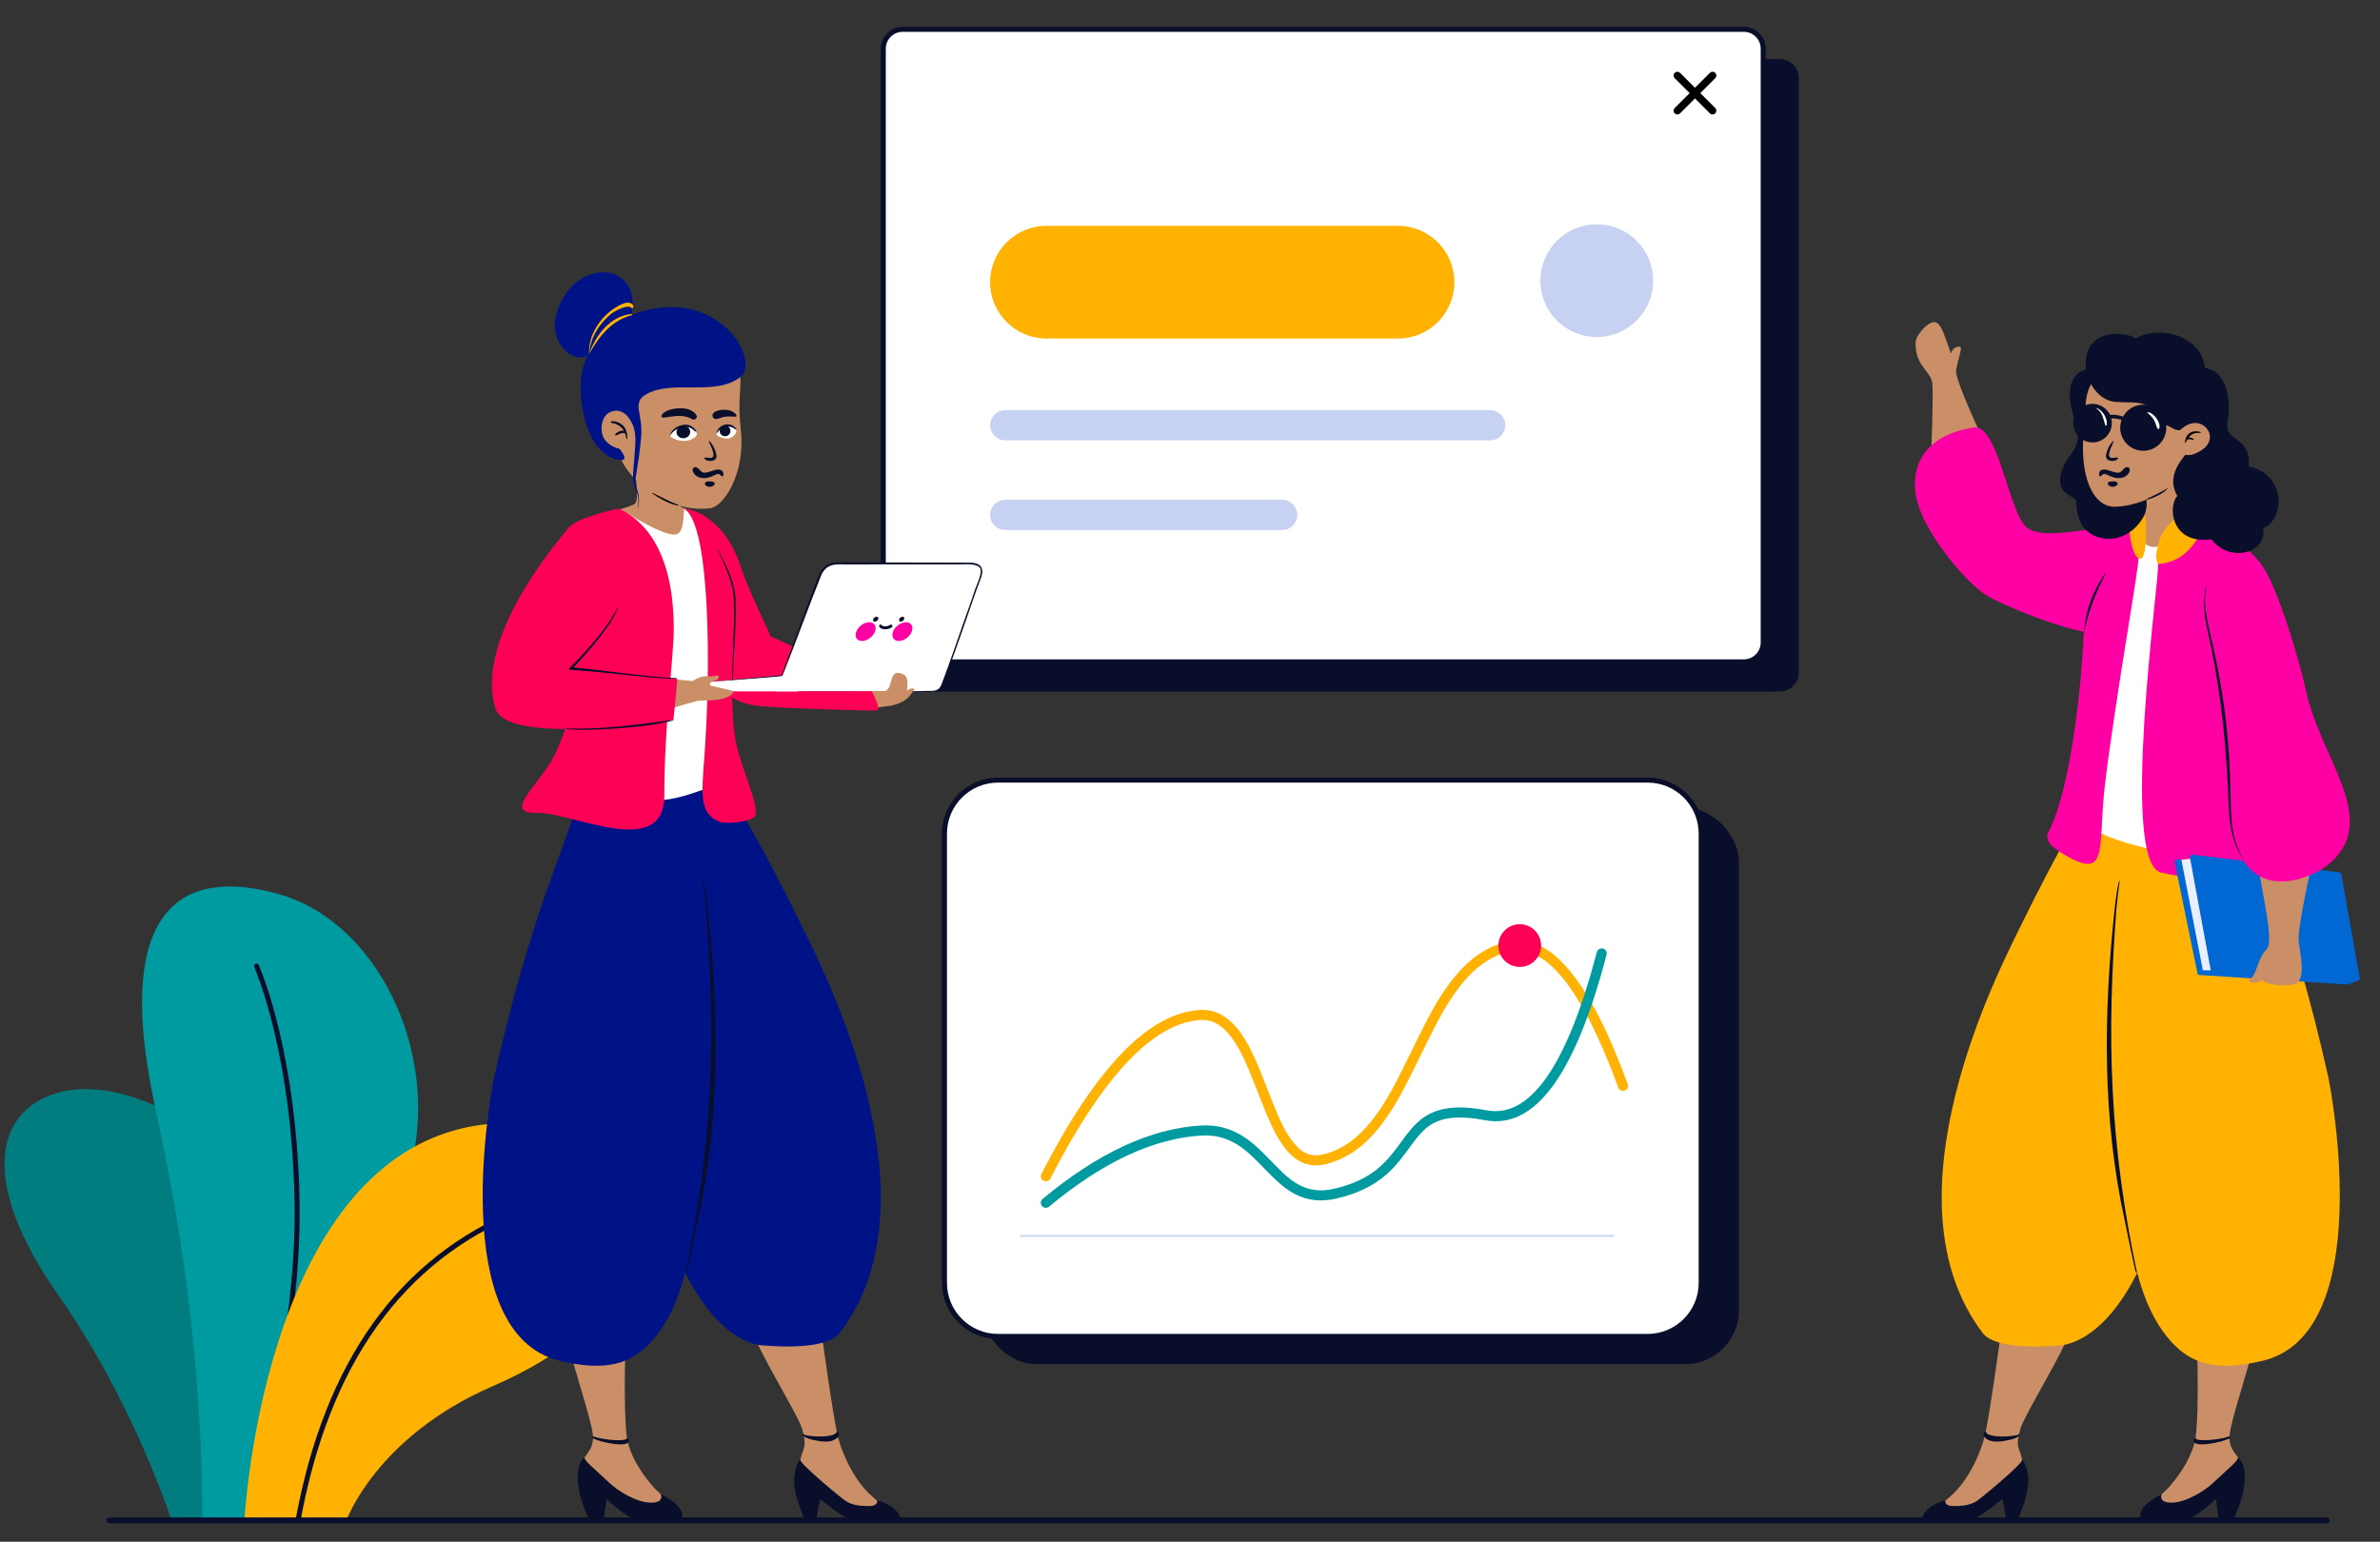 <svg viewBox="0 240 2840 1840" xmlns="http://www.w3.org/2000/svg" overflow="visible" xmlns:xlink="http://www.w3.org/1999/xlink" width="2840px" height="1840px"><rect x="0" y="240" width="2840" height="1840" fill="#333333" stroke="none"/><g id="Master/Scenes/Feedback Session" stroke="none" stroke-width="1" fill="none" fill-rule="evenodd"><g id="Background"><g id="Outdoor Plants" transform="translate(2, 1090) scale(1 1)"><g id="Outdoor Plants/Plant 1" stroke="none" stroke-width="1" fill="none" fill-rule="evenodd"><g id="Group-6" transform="translate(3, 208)"><path d="M199.883,757 C199.883,757 154.64,615.704 63.702,486.352 C-27.235,357 -13.97,268.907 63.702,246.215 C141.374,223.523 267.593,290.51 306.646,382.032 C331.899,441.211 374.804,628.372 268.961,757 C238.721,756.166 199.883,757 199.883,757 Z" id="Stroke-8" fill="#017C7F"/><path d="M180.801,266.46 C125.131,13.42 221.5,-21.299 328.621,9.34 C435.741,39.978 507.96,173.305 491.621,300.677 C466.682,495.085 320.448,757 320.448,757 L236.471,757 C236.471,598.667 217.914,435.153 180.801,266.46 Z" id="Stroke-10" fill="#009BA0"/><path d="M299.87,92.339 C301.326,91.683 303.03,92.284 303.76,93.682 L303.857,93.885 L304.316,94.94 L304.887,96.296 C305.11,96.831 305.346,97.407 305.595,98.024 L305.979,98.979 C307.659,103.187 309.527,108.199 311.538,114.005 C317.271,130.561 322.999,150.177 328.343,172.774 C340.981,226.214 349.497,287.717 351.998,356.892 C354.24,418.891 350.075,478.448 339.406,544.656 L339.022,547.024 C329.749,603.878 316.614,662.451 292.75,757.277 C292.346,758.883 290.716,759.858 289.109,759.454 C287.502,759.049 286.527,757.419 286.932,755.812 L289.047,747.389 C311.54,657.635 324.139,601.004 333.1,546.058 C343.992,479.275 348.255,419.432 346.002,357.108 C343.515,288.333 335.053,227.219 322.504,174.155 L321.811,171.25 C316.714,150.075 311.289,131.624 305.868,115.968 L305.248,114.189 C303.504,109.222 301.879,104.892 300.407,101.204 L299.855,99.835 C299.679,99.401 299.51,98.991 299.348,98.603 L298.8,97.3 L298.368,96.307 C297.687,94.797 298.359,93.02 299.87,92.339 Z" id="Path-6" fill="#090E2B" fill-rule="nonzero"/><path d="M589.576,282.556 C750.42,274.364 760.643,407.887 739.778,462.864 C715.163,527.726 641.308,570.96 582.304,596.643 C443.495,657.062 408.156,757 408.156,757 L286.621,757 C286.621,757 309.812,296.806 589.576,282.556 Z" id="Stroke-12" fill="#FFB201"/><path d="M613.534,384.772 C615.069,384.147 616.819,384.885 617.443,386.42 C618.068,387.955 617.33,389.705 615.795,390.329 C475.369,447.46 387.981,569.584 353.571,757.086 C353.272,758.716 351.709,759.794 350.079,759.495 C348.45,759.196 347.371,757.633 347.67,756.003 C382.427,566.606 471.067,442.733 613.534,384.772 Z" id="Path-3" fill="#090E2B" fill-rule="nonzero"/></g></g></g><path d="M2776.5,2051 C2778.433,2051 2780,2052.567 2780,2054.5 C2780,2056.369 2778.536,2057.895 2776.692,2057.995 L2776.5,2058 L130.5,2058 C128.567,2058 127,2056.433 127,2054.5 C127,2052.631 128.464,2051.105 130.308,2051.005 L130.5,2051 L2776.5,2051 Z" id="Path-4-Copy" fill="#090E2B" fill-rule="nonzero"/><g id="UI Elements" transform="translate(1050, 1114) scale(1 1)"><g id="UI Elements/Graph 1" stroke="none" stroke-width="1" fill="none" fill-rule="evenodd"><g id="Interfae-Box-2" transform="translate(74, 54)"><rect id="Rectangle-Copy-5" fill="#090E2B" x="48" y="36" width="903" height="664" rx="64"/><rect id="Rectangle-Copy" fill="#FFF" x="3" y="3" width="903" height="664" rx="64"/><path d="M842,0 L67,0 C29.997,0 0,29.997 0,67 L0,603 C0,640.003 29.997,670 67,670 L842,670 C879.003,670 909,640.003 909,603 L909,67 C909,29.997 879.003,0 842,0 Z M67,6 L842,6 C875.689,6 903,33.311 903,67 L903,603 C903,636.689 875.689,664 842,664 L67,664 C33.311,664 6,636.689 6,603 L6,67 C6,33.311 33.311,6 67,6 Z" id="Rectangle-Copy-2" fill="#090E2B" fill-rule="nonzero"/><path d="M673.652,196.062 C725.006,183.451 772.648,240.932 818.391,365.938 C819.53,369.05 817.931,372.496 814.819,373.635 C811.707,374.773 808.261,373.174 807.122,370.062 C763.365,250.486 719.224,197.227 676.514,207.716 C653.03,213.483 633.545,228.317 615.502,252.517 L614.257,254.2 C601.505,271.58 592.038,288.909 573.749,326.317 L567.518,339.08 C548.883,377.093 539.189,394.511 525.293,412.959 C505.415,439.348 483.31,455.718 456.236,461.729 C436.922,466.017 421.178,458.233 407.892,440.305 L407.49,439.759 C397.832,426.53 390.901,411.491 378.694,380.143 L374.912,370.412 C363.26,340.542 356.421,325.666 347.329,312.633 C335.853,296.183 323.48,288.463 308.326,289.379 C252.587,292.748 192.546,355.572 129.337,478.62 C127.823,481.568 124.206,482.73 121.258,481.216 C118.311,479.702 117.149,476.085 118.663,473.137 C183.658,346.612 246.26,281.109 307.602,277.401 C327.297,276.21 343.196,285.995 356.76,305.182 L357.171,305.767 C366.788,319.553 373.789,334.631 385.347,364.146 L390.577,377.584 C401.838,406.397 408.399,420.547 416.915,432.316 L417.182,432.683 C427.977,447.47 439.337,453.188 453.636,450.014 C477.606,444.692 497.417,430.021 515.708,405.739 L516.97,404.049 C529.761,386.786 539.265,369.501 557.378,332.501 L563.597,319.761 C582.203,281.753 591.841,264.271 605.446,245.93 L605.881,245.344 C625.46,219.085 647.152,202.57 673.652,196.062 Z" id="Path-9" fill="#FFB201" fill-rule="nonzero"/><path d="M781.46,208.363 C782.299,205.157 785.578,203.238 788.784,204.076 C791.989,204.915 793.908,208.194 793.07,211.399 C755.866,353.628 708.055,420.407 647.873,408.893 C621.818,403.908 603.611,404.83 590.083,410.799 C579.666,415.395 572.384,422.268 562.16,435.88 L560.978,437.467 L554.885,445.787 C552.262,449.356 550.157,452.139 548,454.857 C539.001,466.193 530.125,474.884 519.015,482.394 C505.577,491.476 489.492,498.228 469.679,502.626 C451.421,506.679 435.764,504.613 421.299,497.083 C410.531,491.477 401.982,484.235 388.563,470.523 L382.286,464.055 C368.762,450.11 360.925,443.125 351.082,437.229 C338.568,429.734 325.247,426.295 309.426,427.252 C252.304,430.705 191.765,458.91 127.837,512.097 C125.29,514.217 121.507,513.87 119.388,511.322 C117.268,508.775 117.615,504.992 120.163,502.873 C185.906,448.175 248.744,418.898 308.702,415.273 C326.993,414.168 342.704,418.223 357.248,426.934 L358.227,427.527 C368.435,433.781 376.591,441.017 389.642,454.406 L395.932,460.893 L397.091,462.081 C409.692,474.959 417.495,481.573 426.841,486.439 C438.803,492.666 451.578,494.353 467.078,490.911 C485.453,486.832 500.138,480.668 512.295,472.451 C522.284,465.701 530.309,457.842 538.601,447.396 L539.687,446.016 C541.139,444.155 542.625,442.188 544.339,439.87 L551.137,430.594 L551.571,430.007 C563.436,414.013 572.147,405.596 585.239,399.82 C601.277,392.744 621.873,391.701 650.127,397.107 C701.368,406.91 745.734,344.943 781.46,208.363 Z" id="Path-9-Copy" fill="#009BA0" fill-rule="nonzero"/><circle id="Oval" fill="#FF0057" cx="689.5" cy="200.5" r="25.5"/><rect id="Rectangle" fill="#C7D2F2" fill-rule="nonzero" x="93" y="546" width="709" height="2"/></g></g></g><g id="UI Elements" transform="translate(1050, 255) scale(1 1)"><g id="UI Elements/UI Card 1" stroke="none" stroke-width="1" fill="none" fill-rule="evenodd"><g id="userinterface" transform="translate(1, 17)"><path d="M1072.383,793.433 L68.61,793.433 C55.845,793.433 45.498,783.086 45.498,770.321 L45.498,61.616 C45.498,48.851 55.845,38.501 68.61,38.501 L1072.383,38.501 C1085.148,38.501 1095.495,48.851 1095.495,61.616 L1095.495,770.321 C1095.495,783.086 1085.148,793.433 1072.383,793.433 Z" id="Stroke-1-Copy" fill="#090E2B"/><path d="M1029.885,757.932 L26.112,757.932 C13.347,757.932 3,747.585 3,734.82 L3,26.115 C3,13.35 13.347,3 26.112,3 L1029.885,3 C1042.65,3 1052.997,13.35 1052.997,26.115 L1052.997,734.82 C1052.997,747.585 1042.65,757.932 1029.885,757.932 Z" id="Stroke-1" fill="#FFF"/><path d="M1029.885,4.54747351e-13 L26.112,4.54747351e-13 C11.691,4.54747351e-13 0,11.693 0,26.115 L0,734.82 C0,749.242 11.69,760.932 26.112,760.932 L1029.885,760.932 C1044.307,760.932 1055.997,749.242 1055.997,734.82 L1055.997,26.115 C1055.997,11.693 1044.306,4.54747351e-13 1029.885,4.54747351e-13 Z M26.112,6 L1029.885,6 C1040.992,6 1049.997,15.006 1049.997,26.115 L1049.997,734.82 C1049.997,745.928 1040.993,754.932 1029.885,754.932 L26.112,754.932 C15.004,754.932 6,745.928 6,734.82 L6,26.115 C6,15.006 15.005,6 26.112,6 Z" id="Stroke-1-Copy-2" fill="#090E2B" fill-rule="nonzero"/><path d="M617.176,372.063 L197.782,372.063 C160.621,372.063 130.498,341.94 130.498,304.779 C130.498,267.624 160.621,237.501 197.782,237.501 L617.176,237.501 C654.334,237.501 684.457,267.624 684.457,304.779 C684.457,341.94 654.334,372.063 617.176,372.063 Z" id="Stroke-5" fill="#FFB201"/><path d="M854.382,370.211 L854.382,370.211 C817.224,370.211 787.098,340.088 787.098,302.927 C787.098,265.772 817.224,235.649 854.382,235.649 C891.54,235.649 921.663,265.772 921.663,302.927 C921.663,340.088 891.54,370.211 854.382,370.211 Z" id="Stroke-7" fill="#C7D2F2"/><g id="cross" transform="translate(945.572, 53.13)" fill="#000" fill-rule="nonzero"><path d="M43.818,1.818 C45.575,0.061 48.425,0.061 50.182,1.818 C51.884,3.52 51.938,6.248 50.342,8.014 L50.182,8.182 L8.182,50.182 C6.425,51.939 3.575,51.939 1.818,50.182 C0.116,48.48 0.062,45.752 1.658,43.986 L1.818,43.818 L43.818,1.818 Z" id="Stroke-9"/><path d="M1.818,1.818 C3.52,0.116 6.248,0.062 8.014,1.658 L8.182,1.818 L50.182,43.818 C51.939,45.575 51.939,48.425 50.182,50.182 C48.48,51.884 45.752,51.938 43.986,50.342 L43.818,50.182 L1.818,8.182 C0.061,6.425 0.061,3.575 1.818,1.818 Z" id="Stroke-11"/></g><path d="M727.246,457.501 C737.187,457.501 745.246,465.559 745.246,475.501 C745.246,485.331 737.365,493.321 727.577,493.498 L727.246,493.501 L148.498,493.501 C138.557,493.501 130.498,485.442 130.498,475.501 C130.498,465.67 138.379,457.68 148.168,457.504 L148.498,457.501 L727.246,457.501 Z" id="Stroke-13" fill="#C7D2F2" fill-rule="nonzero"/><path d="M479.05,564.501 C488.991,564.501 497.05,572.559 497.05,582.501 C497.05,592.331 489.169,600.321 479.381,600.498 L479.05,600.501 L148.498,600.501 C138.557,600.501 130.498,592.442 130.498,582.501 C130.498,572.67 138.379,564.68 148.168,564.504 L148.498,564.501 L479.05,564.501 Z" id="Stroke-15" fill="#C7D2F2" fill-rule="nonzero"/></g></g></g></g><g transform="translate(249, 555) scale(1 1)" id="Master/Character/Standing"><g id="Master/Character/Standing" stroke="none" stroke-width="1" fill="none" fill-rule="evenodd"><g id="Lower Body/Standing" transform="translate(-64, 629) scale(1 1)"><g id="Lower Body/Standing/Blob Pant 2" stroke="none" stroke-width="1" fill="none" fill-rule="evenodd"><g id="leg-1" transform="translate(497, 667)"><path d="M64.105,4.039 C64.105,4.039 61.461,89.883 67.458,111.62 C73.455,133.356 87.25,151.84 98.532,164.69 C102.154,168.815 111.668,175.995 112.682,179.402 C113.696,182.81 88.869,192.557 71.851,185.264 C61.357,180.767 43.163,163.279 29.286,148.868 C19.674,138.888 14.66,138.733 14.305,132.351 C13.951,125.968 26.983,120.614 25.484,101.876 C23.985,83.138 1.63424829e-13,14.18 1.63424829e-13,4.436 C1.63424829e-13,-5.308 64.105,4.039 64.105,4.039" id="Fill-1" fill="#ca8f67"/><path d="M68.232,109.602 C65.609,115.694 44.656,111.647 36.017,109.382 C32.449,108.326 28.943,107.134 25.496,105.672 C24.223,105.169 24.851,102.915 26.14,103.376 C38.456,107.79 66.004,109.752 66.004,105.347 C66.004,103.399 69.118,107.545 68.232,109.602" id="Fill-10" fill="#090E2B"/><path d="M106.459,172.128 C106.459,172.128 111.677,182.812 93.909,182.336 C77.522,181.897 56.184,169.002 45.901,159.427 C22.541,137.673 16.523,133.323 15.361,128.594 C9.963,131.059 -2.037,154.623 21.157,202.907 L38.441,202.907 L41.785,177.821 C41.785,177.821 67.84,202.907 79.141,202.907 L127.278,202.907 C132.714,202.907 135.583,195.078 125.297,184.785 C121.251,180.735 115.281,176.936 106.459,172.128" id="shoe-1" fill="#090E2B"/></g><path d="M796.474,654.497 C796.474,654.497 808.582,743.759 814.362,768.526 C820.141,793.295 835.975,824.424 854.098,840.417 C862.961,848.238 871.354,854.607 863.923,854.607 C856.493,854.607 839.238,856.929 827.679,852.801 C816.12,848.673 808.01,842.667 789.022,823.678 C770.033,804.689 767.632,806.876 770.934,794.492 C774.237,782.107 778.206,782.417 771.871,760.432 C767.474,745.171 715.199,660.12 715.199,648.561 C715.199,637.004 796.474,654.497 796.474,654.497" id="Fill-3" fill="#ca8f67"/><path d="M685.282,0 C685.282,0 724.088,63.5 772.436,162.529 C796.412,211.641 939.627,485.992 816.976,647.042 C800.191,669.084 728.705,661.872 728.705,661.872 C728.705,661.872 669.437,666.734 621.261,550.02 C573.084,433.306 551,0 551,0 L685.282,0 Z" id="Fill-14" fill="#001386"/><g id="leg-2" transform="translate(762, 764)" fill="#090E2B"><path d="M99.546,82.727 C99.546,82.727 101.585,89.094 90.98,89.369 C83.419,89.565 70.511,89.308 61.65,83.041 C52.791,76.775 8.056,39.106 8.056,34.568 C8.056,31.833 4.125,39.41 2.501,45.014 C-4.771,70.124 12.315,100.166 12.53,106 L27.222,106 C27.222,106 30.578,83.64 31.442,81.695 C32.307,79.75 58.631,106 72.932,106 L124.117,106 C131.378,106 124.439,88.843 99.546,82.727" id="shoe-2"/><path d="M53.918,5.636 C46.826,16.114 30.9,12.042 21.223,10.037 C18.889,9.555 8.622,5.96 11.548,3.452 C11.77,3.262 12.888,4.583 14.467,4.88 C29.782,7.757 49.961,6.803 51.424,0.709 C51.798,-0.849 55.021,3.315 53.918,5.636" id="Fill-8"/></g><path d="M644.45,431.203 C645.771,471.851 649.107,593.431 592.898,656.43 C568.559,683.709 538.358,693.498 482.645,679.95 C347.794,647.158 400.2,361.43 404.993,340.092 C448.58,146.067 489.055,69.799 508.624,0 C568.868,0 622.179,0 622.179,0 C622.179,0 639.803,288.339 644.45,431.203 Z" id="Fill-11" fill="#001386"/><path d="M662.017,356.733 C665.701,284.039 663.128,212.506 657.488,139.985 C656.494,130.339 654.971,117.158 653.656,107.539 C653.523,106.82 654.035,106.285 654.908,109.615 C656.751,116.647 658.442,130.086 659.568,139.765 C672.95,265.525 674.752,390.18 647.262,514.283 C643.406,533.107 639.436,552.988 635.118,571.752 C634.34,575.132 632.809,575.448 633.02,574.606 C648.284,503.461 658.452,429.45 662.017,356.733 Z" id="Fill-17" fill="#090E2B"/></g></g><g id="Upper Body/Standing" transform="translate(69, -172) scale(1 1)"><g id="Upper Body/Standing/With Laptop 1" stroke="none" stroke-width="1" fill="none" fill-rule="evenodd"><path d="M518,470 C531.898,477.921 553.105,494.381 565.718,532.851 C576.32,565.182 600.57,611.863 601.354,616.557 C613.886,621.248 664,646.25 664,646.25 C664,646.25 629.463,702 626.618,702 C623.772,702 606.926,701.132 590.612,699.849 C537.347,695.659 534.615,659.159 531.973,644.271 C523.424,596.088 521.989,475.179 518,470" id="Fill-1" fill="#FF0057"/><path d="M435.679,395 C435.679,395 447.229,452.304 439.464,458.256 C435.587,461.228 419,465.605 419,465.605 C419,465.605 459.845,498.13 484.813,498.967 C509.781,499.805 526.466,484.609 523.701,479.101 C519.564,470.858 490.313,463.498 489.221,456.162 C487.975,447.794 488.521,411.174 488.521,411.174 L435.679,395 Z" id="Fill-3" fill="#ca8f67"/><path d="M430,469.084 C430,469.084 475.141,498.235 488.988,494.708 C498.467,492.293 497.323,472.625 498.383,464 C507.11,464.849 524.843,473.859 531.117,486.924 C539.442,504.257 540.33,542.594 546.278,573.411 C559.568,642.256 545.543,789.002 545.543,789.002 C545.543,789.002 471.088,824.442 451.166,807.334 C440.924,798.538 466.945,752.036 468.986,677.213 C471.027,602.389 473.539,578.886 465.871,553.859 C458.204,528.831 430,469.084 430,469.084" id="Fill-6" fill="#FFF"/><path d="M420.261,464 C404.19,467.258 359.922,478.625 358.573,490.674 C357.393,501.228 345.849,632.519 361.438,652.189 C380.107,675.744 350.697,747.759 338.818,766.969 C318.152,800.389 283.216,827.985 323.586,827.26 C365.637,826.507 474.745,883.935 474.745,806.287 C474.745,722.088 485.91,640.58 486,608.514 C486.299,498.981 437.079,471.643 420.261,464" id="Fill-8" fill="#FF0057"/><path d="M519.586,471.026 C532.547,479.039 566.685,530.936 560.067,579.881 C555.909,610.633 552.22,711.881 560.768,746.298 C569.317,780.715 584.188,809.522 583.998,828.488 C583.911,837.13 550.11,841.479 540.244,837.533 C516.832,828.17 519.024,806.058 522.385,761.942 C530.298,658.065 530.069,480.953 498,464 C505.703,464.287 516.001,468.809 519.586,471.026" id="Fill-11" fill="#FF0057"/><path d="M538.705,512.535 C548.375,531.147 558.774,550.76 559.724,571.894 C560.925,598.556 557.874,629.021 556.942,655.743 C556.667,662.722 556.411,669.704 556.397,676.681 C556.409,677.088 555.712,677.123 555.717,676.687 C555.052,644.182 559.108,604.533 557.629,571.984 C556.683,551.179 546.437,531.034 538.02,512.085 C537.875,511.817 538.555,512.243 538.705,512.535" id="Fill-13" fill="#090E2B"/><g id="macbook" transform="translate(504, 528)"><path d="M128.37,133.886 L8.737,144.015 C6.696,144.184 0.283,146.863 0.062,148.898 C0.062,148.898 -0.885,154.144 4.637,154.144 L128.37,154.144 L128.37,133.886 Z" id="Fill-15" fill="#FFF"/><path d="M291.427,154.144 L104.125,154.144 L155.804,16.887 C158.941,9.138 165.583,1.392 176.064,1.392 L332.657,1.51 C349.488,1.388 351.6,7.634 347.981,17.475 C337.556,45.816 310.743,125.168 301.525,147.402 C299.831,151.485 295.848,154.144 291.427,154.144" id="Fill-17" fill="#FFF"/><path d="M331.826,0.473 C288.589,0.369 228.597,0.281 185.251,0.172 C170.144,-0.767 160.768,1.791 154.509,16.715 C140.547,53.913 124.394,97.339 110.857,134.832 L14.823,143.499 C23.94,142.768 111.38,136.467 111.635,135.663 C127.013,97.32 143.174,52.328 158.531,14.106 C164.817,2.519 173.501,2.153 185.251,2.625 L217.824,2.608 C239.134,2.713 294.972,2.405 315.546,2.555 C322.946,3.416 346.267,-0.69 348.297,8.788 C348.672,17.795 343.154,26.789 340.526,35.408 C338.151,43.198 329.8,66.167 329.8,66.167 C321.257,90.261 311.656,119.225 302.572,142.878 C299.155,153.683 294.622,153.789 284.462,153.532 C279.323,153.571 265.94,154.132 260.654,154.178 C260.018,154.187 259.381,154.621 260.032,154.639 C269.387,154.518 283.455,155.018 292.671,154.717 C298.835,154.37 302.238,148.677 303.892,143.397 C313.712,118.075 322.542,92.387 331.559,66.781 C335.052,56.195 343.918,30.707 347.854,20.734 C354.163,4.754 346.737,-0.014 331.826,0.473" id="Fill-19" fill="#090E2B"/></g><path d="M490.796,673.475 C490.431,673.504 490.215,673.523 490.204,673.525 L490.796,673.475 Z" id="Fill-21" fill="#000"/><path d="M703,681.775 L736.342,681.775 C748.167,681.993 741.981,657.809 754.9,660.161 C765.929,662.169 765.431,668.637 764.286,681.68 C766.519,678.887 770.763,677.968 772.216,678.917 C774.293,680.274 771.968,680.675 768.461,686.296 C764.406,692.794 752.879,698.871 739.14,700.026 C735.005,700.373 711.248,704 711.248,704 L703,681.775 Z" id="Fill-23" fill="#ca8f67"/><path d="M508.485,669.783 C508.485,669.783 517.752,663.18 525.7,664.114 C536.303,665.357 537.148,660.575 539.86,664.743 C540.456,665.658 538.585,668.596 533.674,669.688 C527.046,671.16 529.823,675.25 529.823,675.25 C529.823,675.25 552.846,680.74 556.083,681.319 C557.871,681.638 558.353,686.727 544.835,690.738 C537.784,692.831 527.707,692.886 515.83,693.285 C512.526,693.398 474.53,705 474.53,705 L472.188,686.067 L471,666.394 L508.485,669.783 Z" id="Fill-25" fill="#ca8f67"/><path d="M627,702.025 C627,702.025 722.409,705.881 728.352,704.813 C734.295,703.745 722.252,682 722.252,682 L636.046,682 L627,702.025 Z" id="Fill-27" fill="#FF0057"/><g id="blush" transform="translate(703, 593)"><path d="M35.172,15.015 L35.157,15.015 C30.893,15.015 29.02,13.223 28.283,12.154 C27.735,11.358 27.935,10.268 28.731,9.72 C29.526,9.171 30.617,9.373 31.164,10.167 C31.755,11.024 33.211,11.515 35.158,11.515 L35.171,11.515 C38.161,11.515 40.247,10.389 41.226,9.718 C42.024,9.169 43.112,9.374 43.658,10.17 C44.205,10.967 44.003,12.056 43.206,12.603 C40.942,14.159 38.088,15.015 35.172,15.015" id="Fill-29" fill="#090E2B"/><path d="M23.117,17.799 C20.743,23.995 13.822,29.018 7.66,29.018 C1.498,29.018 -1.572,23.995 0.803,17.799 C3.177,11.604 10.097,6.581 16.26,6.581 C22.422,6.581 25.492,11.604 23.117,17.799" id="Fill-31" fill="#FF00A4"/><path d="M66.986,17.799 C64.611,23.995 57.69,29.018 51.528,29.018 C45.366,29.018 42.296,23.995 44.671,17.799 C47.046,11.604 53.965,6.581 60.128,6.581 C66.291,6.581 69.361,11.604 66.986,17.799" id="Fill-33" fill="#FF00A4"/><path d="M26.923,2.951 C26.298,4.582 24.477,5.903 22.856,5.903 C21.234,5.903 20.426,4.582 21.051,2.951 C21.676,1.321 23.497,1.27897692e-13 25.118,1.27897692e-13 C26.739,1.27897692e-13 27.548,1.321 26.923,2.951" id="Fill-35" fill="#090E2B"/><path d="M57.873,2.951 C57.248,4.582 55.427,5.903 53.806,5.903 C52.184,5.903 51.376,4.582 52.001,2.951 C52.626,1.321 54.446,1.27897692e-13 56.068,1.27897692e-13 C57.689,1.27897692e-13 58.497,1.321 57.873,2.951" id="Fill-37" fill="#090E2B"/></g><path d="M419.02,583.172 C410.53,605.552 363.375,655.529 363.375,655.529 C363.375,655.529 473.684,666.975 489.979,666.973 C490.357,672.702 485.559,716.183 485.559,716.183 C437.553,722.984 285.153,742.653 273.084,702.373 C247.939,618.452 346.605,503.936 359.273,488.451 C377.018,466.759 430.374,553.239 419.02,583.172" id="Fill-39" fill="#FF0057"/><path d="M489.714,666.434 C447.359,664.423 408.769,657.397 366.316,653.665 C381.27,637.655 395.802,621.173 408.277,603.151 C412.554,596.793 416.438,590.478 418.983,583.201 C419.061,582.969 419.671,581.084 419.438,581 C409.527,601.201 393.244,620.575 377.832,637.386 C372.656,642.974 367.381,648.497 362.006,653.865 C361.117,654.701 359.894,656.197 362.974,656.403 C395.524,658.573 428.118,662.633 460.598,665.662 C471.483,666.455 477.187,666.96 488.136,667 C489.896,667.007 490.379,666.419 489.714,666.434" id="Fill-42" fill="#090E2B"/><path d="M486,716 C442.896,721.949 400.874,727.751 357.325,726.411 C356.56,726.334 357.278,727.062 358.116,727.143 C388.066,730.391 453.127,723.494 462.912,721.607 C481.155,718.09 485.217,717.23 486,716" id="Fill-44" fill="#090E2B"/></g></g><g id="Head" transform="translate(399, 26) scale(1 1)"><g id="Head/Hair Bun Blue" stroke="none" stroke-width="1" fill="none" fill-rule="evenodd"><path d="M199.344,265.553 C216.517,263.335 241.692,222.379 236.024,172.148 C230.357,121.918 241.692,121.918 230.019,81.571 C220.33,48.08 161.709,79.094 138.155,89.604 C110.247,102.056 86.035,150.801 87.618,184.716 C87.618,224.595 145.237,272.54 199.344,265.553 Z" id="Fill-1" fill="#ca8f67"/><path d="M193.584,33.906 C150.207,14.23 105.688,35.101 105.688,35.101 C118.598,-30.05 38.071,-33.903 17.344,29.303 C3.235,65.499 37.229,97.354 54.991,81.573 C39.592,101.098 42.299,153.212 59.406,183.852 C66.456,196.479 78.636,205.726 88.973,207.649 C107.84,211.16 88.836,193.347 86.974,187.89 C87.726,172.107 106.447,144.41 109.94,178.852 C111.396,187.577 106.834,222.298 107.411,230.474 C107.82,236.277 108.173,239.409 111.751,246.066 C115.185,252.455 113.034,265.519 113.416,266.941 C113.939,263.39 115.146,256.965 113.946,249.545 C113.448,246.456 112.238,243.321 110.858,239.95 C107.967,232.882 114.168,216.73 117.16,179.26 C119.21,153.593 106.273,140.151 121.694,130.451 C153.181,110.647 206.13,133.434 236.484,108.122 C250.188,96.696 237.165,53.676 193.584,33.906" id="Fill-3" fill="#001386"/><path d="M108.016,170.028 C110.682,180.582 111.719,189.325 102.419,193.792 C93.118,198.259 76.839,190.933 72.126,181.121 C67.413,171.308 69.907,156.153 79.058,151.387 C93.319,143.961 104.576,156.412 108.016,170.028 Z" id="Fill-6" fill="#ca8f67"/><path d="M107.024,22.762 C108.72,24.785 106.67,28.771 105.591,26.366 C100.295,21.683 83.578,30.948 79.31,35.282 C64.502,48.751 56.531,63.015 54.998,81.52 C55.009,81.433 55.151,81.107 55.212,80.927 C62.91,58.664 80.622,35.905 105.562,33.763 C106.45,33.69 106.693,35.052 105.813,35.267 C81.439,41.439 66.359,61.214 55.254,81.09 C55.169,81.241 55.036,81.556 55.001,81.545 L54.997,81.529 C54.997,81.539 54.996,81.549 54.995,81.558 C54.99,81.621 54.974,81.43 54.971,81.367 C53.727,59.392 68.2,37.411 86.15,26.294 C91.893,22.735 101.986,16.753 107.024,22.762 Z" id="Combined-Shape" fill="#FFB201"/><path d="M100.398,178.131 C99.876,174.344 99.002,170.952 96.541,168.081 C92.873,163.991 87.496,161.425 82.02,161.714 C81.607,161.735 80.691,162.318 80.628,162.742 C80.549,163.27 81.481,163.779 82.006,163.808 C87.888,164.571 93.632,167.856 96.447,173.182 C93.12,171.956 85.476,175.829 86.073,178.438 C86.499,180.302 92.818,174.325 97.865,176.179 C98.468,177.634 99.079,179.995 99.541,182.357 C99.624,182.779 99.895,183.282 100.271,183.037 C100.886,182.637 100.595,179.558 100.398,178.131" id="Fill-12" fill="#090E2B"/><path d="M132.303,247.954 C137.544,250.656 146.397,255.258 154.061,258.625 C156.533,259.711 159.064,260.736 161.633,261.615 C161.881,261.698 161.583,262.603 159.803,262.19 C154.506,260.963 149.332,258.84 143.995,256.133 C139.537,253.872 133.753,250.359 131.307,248.498 C129.335,246.999 129.89,246.711 132.303,247.954" id="Fill-14" fill="#000"/></g></g><g id="Expressions" transform="translate(520, 159) scale(1 1)"><g id="Expressions/Calm 1" stroke="none" stroke-width="1" fill="none" fill-rule="evenodd"><g id="eye1" transform="translate(42.527, 33.214) rotate(-4) translate(-42.527, -33.214) translate(21.027, 13.214)"><path d="M0.049,7.966 C1.825,-0.017 25.198,-2.815 35.483,3.366 C39.039,5.479 45.643,11.284 39.796,14.444 C38.252,15.116 36.752,14.427 35.483,13.608 C21.465,3.866 -1.189,13.53 0.049,7.966 Z" id="Fill-1" fill="#090E2B"/><path d="M19.011,22.397 C13.723,23.897 9.19,28.147 8.769,31.669 C8.514,33.797 16.864,38.906 24.917,39.303 C35.511,39.824 40.851,34.085 40.832,32.251 C40.119,26.701 33.728,18.223 19.011,22.397 Z" id="Fill-6" fill="#FFF"/><path d="M35.398,25.555 C27.255,19.401 14.643,23.411 8.769,31.669 C8.432,32.097 8.529,31.02 8.763,30.529 C11.597,24.582 16.71,21.775 22.638,20.551 C26.205,19.814 29.531,19.754 33.01,21.312 C34.355,21.913 36.731,23.745 38.567,25.817 C39.999,27.432 41.205,30.201 39.548,29.222 C38.251,28.455 36.478,26.372 35.398,25.555 Z" id="Fill-8" fill="#090E2B"/><path d="M24.814,36.062 C29.341,36.062 33.011,32.714 33.011,28.583 C33.011,24.453 29.341,21.104 24.814,21.104 C20.287,21.104 16.617,24.453 16.617,28.583 C16.617,32.714 20.287,36.062 24.814,36.062 Z" id="Fill-10" fill="#090E2B"/></g><g id="eye2" transform="translate(81.203, 15)"><path d="M23.256,1.861 C26.61,3.349 31.074,8.287 27.358,8.287 C23.641,8.287 15.59,7.233 10.193,9.46 C8.308,9.942 6.878,10.864 4.985,11.089 C0.677,11.928 -1.664,6.768 1.382,3.649 C4.823,0.125 16.44,-1.546 23.256,1.861 Z" id="Fill-4" fill="#090E2B"/><path d="M19.455,34.234 C24.826,32.985 28.843,28.115 28.389,24.476 C27.503,19.654 18.218,16.575 13.017,19.208 C7.866,21.815 4.643,27.64 5.059,29.94 C5.66,31.532 13.966,35.511 19.455,34.234 Z" id="Fill-12" fill="#FFF"/><path d="M15.011,31.606 C18.549,31.606 21.417,28.852 21.417,25.456 C21.417,22.059 19.396,18.849 15.011,19.306 C11.492,19.672 8.604,22.059 8.604,25.456 C8.604,28.852 11.473,31.606 15.011,31.606 Z" id="Fill-14" fill="#090E2B"/><path d="M5.251,26.638 C7.28,19.064 16.441,15.169 23.686,18.755 C24.706,19.287 26.362,20.481 27.602,21.923 C28.743,23.253 28.594,23.95 28.128,23.812 C27.356,23.582 25.723,22.117 24.396,21.487 C17.686,18.304 10.705,20.09 5.594,27.559 C5.343,27.946 5.105,27.075 5.251,26.638" id="Fill-22" fill="#090E2B"/></g><path d="M85.988,71.339 C85.013,76.258 78.969,76.736 75.032,75.621 C71.833,74.715 71.003,72.851 72.085,72.254 C73.849,71.28 79.5,73.989 81.586,71.403 C85.306,66.791 73.891,49.835 77.518,52.559 C82.31,56.16 86.639,68.056 85.988,71.339 Z" id="nose" fill="#090E2B"/><g id="lips" transform="translate(57.561, 83.472)" fill="#090E2B"><path d="M24.631,10.235 C21.196,11.952 16.308,13.723 10.679,12.918 C5.051,12.114 2.018,8.819 0.786,6.403 C-1.323,2.271 1.131,-0.834 4.348,0.2 C7.563,1.235 9.407,5.686 12.565,6.459 C16.442,7.408 22.845,4.436 26.502,3.478 C30.336,2.473 36.697,2.099 36.697,8.527 C36.697,12.125 34.56,11.395 32.848,9.257 C31.137,7.119 28.066,8.517 24.631,10.235 Z" id="Fill-18"/><path d="M22.897,17.226 C18.476,16.589 14.294,17.147 14.534,20.093 C14.773,23.04 22.376,25.557 25.764,21.049 C26.482,20.094 27.317,17.863 22.897,17.226 Z" id="Fill-20"/></g></g></g><g id="Facial Accesories" transform="translate(517, 209) scale(1 1)" fill="#000"><g id="Facial Accesories/None" stroke="none" stroke-width="1" fill="none" fill-rule="evenodd" fill-opacity="0"/></g><g id="Glass" transform="translate(520, 164) scale(1 1)" fill="#000"><g id="Glass/None" stroke="none" stroke-width="1" fill="none" fill-rule="evenodd" fill-opacity="0"/></g></g></g><g transform="translate(2564, 1305) scale(-1, 1) translate(-2564, -1305) translate(2009, 555) scale(1 1)" id="Master/Character/Standing"><g id="Master/Character/Standing" stroke="none" stroke-width="1" fill="none" fill-rule="evenodd"><g id="Lower Body/Standing" transform="translate(-64, 629) scale(1 1)"><g id="Lower Body/Standing/Blob Pant 1" stroke="none" stroke-width="1" fill="none" fill-rule="evenodd"><g id="leg-1" transform="translate(497, 667)"><path d="M64.105,4.039 C64.105,4.039 61.461,89.883 67.458,111.62 C73.455,133.356 87.25,151.84 98.532,164.69 C102.154,168.815 111.668,175.995 112.682,179.402 C113.696,182.81 88.869,192.557 71.851,185.264 C61.357,180.767 43.163,163.279 29.286,148.868 C19.674,138.888 14.66,138.733 14.305,132.351 C13.951,125.968 26.983,120.614 25.484,101.876 C23.985,83.138 1.63424829e-13,14.18 1.63424829e-13,4.436 C1.63424829e-13,-5.308 64.105,4.039 64.105,4.039" id="Fill-1" fill="#ca8f67"/><path d="M68.232,109.602 C65.609,115.694 44.656,111.647 36.017,109.382 C32.449,108.326 28.943,107.134 25.496,105.672 C24.223,105.169 24.851,102.915 26.14,103.376 C38.456,107.79 66.004,109.752 66.004,105.347 C66.004,103.399 69.118,107.545 68.232,109.602" id="Fill-10" fill="#090E2B"/><path d="M106.459,172.128 C106.459,172.128 111.677,182.812 93.909,182.336 C77.522,181.897 56.184,169.002 45.901,159.427 C22.541,137.673 16.523,133.323 15.361,128.594 C9.963,131.059 -2.037,154.623 21.157,202.907 L38.441,202.907 L41.785,177.821 C41.785,177.821 67.84,202.907 79.141,202.907 L127.278,202.907 C132.714,202.907 135.583,195.078 125.297,184.785 C121.251,180.735 115.281,176.936 106.459,172.128" id="shoe-1" fill="#090E2B"/></g><g id="leg-2" transform="translate(715, 644)"><path d="M81.474,10.497 C81.474,10.497 93.582,99.759 99.362,124.526 C105.141,149.295 120.975,180.424 139.098,196.417 C147.961,204.238 156.354,210.607 148.923,210.607 C141.493,210.607 124.238,212.929 112.679,208.801 C101.12,204.673 93.01,198.667 74.022,179.678 C55.033,160.689 52.632,162.876 55.934,150.492 C59.237,138.107 63.206,138.417 56.871,116.432 C52.474,101.171 0.199,16.12 0.199,4.561 C0.199,-6.996 81.474,10.497 81.474,10.497" id="Fill-3" fill="#ca8f67"/><path d="M146.546,202.727 C146.546,202.727 148.585,209.094 137.98,209.369 C130.419,209.565 117.511,209.308 108.65,203.041 C99.791,196.775 55.056,159.106 55.056,154.568 C55.056,151.833 51.125,159.41 49.501,165.014 C42.229,190.124 59.315,220.166 59.53,226 L74.222,226 C74.222,226 77.578,203.64 78.442,201.695 C79.307,199.75 105.631,226 119.932,226 L171.117,226 C178.378,226 171.439,208.843 146.546,202.727" id="shoe-2" fill="#090E2B"/><path d="M100.918,125.636 C93.826,136.114 77.9,132.042 68.223,130.037 C65.889,129.555 55.622,125.96 58.548,123.452 C58.77,123.262 59.888,124.583 61.467,124.88 C76.782,127.757 96.961,126.803 98.424,120.709 C98.798,119.151 102.021,123.315 100.918,125.636" id="Fill-8" fill="#090E2B"/></g><path d="M644.45,431.203 C645.771,471.851 649.107,593.431 592.898,656.43 C568.559,683.709 538.358,693.498 482.645,679.95 C347.794,647.158 400.2,361.43 404.993,340.092 C448.58,146.067 489.055,69.799 508.624,0 C568.868,0 622.179,0 622.179,0 C622.179,0 639.803,288.339 644.45,431.203 Z" id="Fill-11" fill="#FFB201"/><path d="M685.282,0 C685.282,0 724.088,63.5 772.436,162.529 C796.412,211.641 939.627,485.992 816.976,647.042 C800.191,669.084 728.705,661.872 728.705,661.872 C728.705,661.872 669.437,666.734 621.261,550.02 C573.084,433.306 551,0 551,0 L685.282,0 Z" id="Fill-14" fill="#FFB201"/><path d="M662.017,356.733 C665.701,284.039 663.128,212.506 657.488,139.985 C656.494,130.339 654.971,117.158 653.656,107.539 C653.523,106.82 654.035,106.285 654.908,109.615 C656.751,116.647 658.442,130.086 659.568,139.765 C672.95,265.525 674.752,390.18 647.262,514.283 C643.406,533.107 639.436,552.988 635.118,571.752 C634.34,575.132 632.809,575.448 633.02,574.606 C648.284,503.461 658.452,429.45 662.017,356.733 Z" id="Fill-17" fill="#090E2B"/></g></g><g id="Upper Body/Standing" transform="translate(69, -172) scale(1 1)"><g id="Upper Body/Standing/With Book 1" stroke="none" stroke-width="1" fill="none" fill-rule="evenodd"><path d="M717.693,297.627 C716.047,284.919 712.273,271.469 714.335,270.509 C716.398,269.549 723.144,270.618 725.236,279.081 C737.24,251.768 741.069,239.204 751.374,244.126 C758.048,247.313 767.993,260.6 768.083,267.295 C768.463,295.803 746.866,302.278 744.817,316.258 C742.249,333.78 740.29,402.637 740.29,402.637 C740.29,402.637 666.466,419.928 674.593,388.07 C695.285,351.057 718.909,307.014 717.693,297.627 Z" id="Fill-1" fill="#ca8f67" transform="translate(721.028, 325.2) rotate(-4) translate(-721.028, -325.2)"/><path d="M445.228,414 C445.228,414 443.813,448.997 442.997,460.643 C442.321,470.277 436,499.535 436,499.535 C436,499.535 456.121,522.728 487.812,512.308 C506.631,506.121 490.684,494.656 490.852,483.164 C491.2,459.314 491.551,430.911 491.551,430.911 L445.228,414 Z" id="Fill-4" fill="#ca8f67"/><path d="M449.995,497 C449.995,497 462.991,505.737 474.686,509.061 C487.718,512.765 495.189,501.417 496.53,499.469 C499.523,512.83 559.561,832.7 551.203,846.905 C528.013,863.164 428.002,887.839 428,867.031 L449.995,497 Z" id="Fill-6" fill="#FFF"/><path d="M438.252,469 C438.252,469 475.126,504.071 474.625,529.456 C474.123,554.842 520.739,886.627 471.119,898.375 C453.693,902.501 373.891,917.422 353.481,902.535 C333.072,887.647 348.757,782.505 348.757,782.505 C348.757,782.505 393.332,512.109 438.252,469" id="Fill-8" fill="#FF00A4"/><path d="M633.93,484.146 C654.06,460.805 666.727,362.683 694.94,367.148 C754.593,376.587 770.012,414.189 763.68,449.142 C756.018,491.441 703.914,552.172 680.654,566.92 C657.236,581.768 556.037,621.363 543.65,609.969 C500.587,570.357 490.863,490.024 502.589,484.146 C546.417,481.981 614.984,506.116 633.93,484.146 Z" id="Fill-10" fill="#FF00A4"/><path d="M510.748,499.619 C516.264,505.961 562.288,585.985 563.637,615.84 C566.108,670.569 578.001,796.189 605.597,850.096 C611.583,861.79 597.411,871.053 582.147,879.537 C533.162,906.766 547.019,865.817 538.056,792.147 C525.447,688.517 497.807,536.377 498,521.491 C498.196,506.605 505.232,493.278 510.748,499.619" id="Fill-12" fill="#FF00A4"/><path d="M435.999,884.43 L436.926,879.908 C437.257,878.291 435.912,876.822 434.276,877.018 L258.253,898.072 C257.197,898.198 256.35,899.002 256.163,900.051 L234.032,1024.675 C233.859,1025.647 234.403,1026.603 235.324,1026.952 L248.684,1032 L425.881,1020.596 C426.8,1020.537 427.566,1019.868 427.752,1018.963 L454.934,886.38 C455.369,884.254 453.6,882.324 451.451,882.582 L435.999,884.43 Z" id="Fill-14" fill="#0067D3"/><path d="M290,882.036 C290,882.036 309.054,965.173 307.04,980.593 C305.025,996.012 297.378,1029.653 313.274,1031.984 C341.404,1036.11 351.952,1026.336 351.952,1026.336 C351.952,1026.336 352.783,1029.126 357.076,1029.541 C362.062,1030.022 370.086,1029.496 363.533,1024.121 C357.337,1019.036 355.43,999.847 345.271,989.785 C334.386,979.006 356.903,901.004 356.149,876.597 C355.394,852.191 290,882.036 290,882.036" id="Fill-16" fill="#ca8f67"/><path d="M424.191,480 C424.191,480 374.491,498.04 350.49,532.117 C331.962,558.425 305.768,646.189 298.051,682.44 C280.775,763.591 205.597,838.894 274.702,891.086 C294.388,905.953 387.982,948.82 390.437,808.432 C391.278,760.349 403.619,660.415 414.085,612.093 C419.74,585.98 443,509.202 443,509.202 L424.191,480 Z" id="Fill-19" fill="#FF00A4"/><path d="M442.107,466 C442.107,466 466.876,483.545 472.299,499.042 C476.994,512.462 479.054,525.819 474.293,530 C431.792,527.502 420,481.508 420,481.508 L442.107,466 Z" id="Fill-21" fill="#FFB201"/><path d="M490.593,470 C490.593,470 505.676,479.977 508.828,487.212 C509.873,489.61 506.194,522.082 496.439,523.955 C490.4,525.114 489.187,503.52 489.012,494.496 C488.837,485.471 490.593,470 490.593,470" id="Fill-23" fill="#FFB201"/><path d="M373.234,881.819 C384.158,864.088 386.994,844.893 387.855,824.636 C388.346,804.409 388.717,782.414 389.926,762.338 C392.38,720.844 398.17,679.423 406.878,638.799 C410.819,618.667 417.253,598.447 418.666,577.859 C419.38,567.451 416.985,557.776 417.399,557.047 C417.91,556.15 420,568.255 420,577.906 C420,595.198 414.818,612.311 411.547,629.163 C405.276,659.599 400.658,690.448 397.248,721.299 C393.489,755.383 391.606,790.392 390.237,824.728 C388.939,845.309 385.015,867.077 372.096,883.908 C371.671,884.458 372.764,882.375 373.234,881.819" id="Fill-25" fill="#090E2B"/><path d="M538.179,541.662 C552.082,561.619 560.848,584.135 562.984,608.558 C563.043,609.143 562.928,610.443 562.8,609.848 C558.865,592.108 553.011,574.594 545.458,558.109 C542.956,552.621 538.474,543.676 537.363,541.909 C536.252,540.141 538.033,541.461 538.179,541.662" id="Fill-27" fill="#090E2B"/><polygon id="Fill-29" fill="#E9EFFF" points="412 1015 421.378 1015 447 883.039 436.476 882"/></g></g><g id="Head" transform="translate(399, 26) scale(1 1)"><g id="Head/Curls Dark" stroke="none" stroke-width="1" fill="none" fill-rule="evenodd"><path d="M209.13,107.576 C209.13,107.576 211.111,98.231 225.677,99.291 C249.228,101.004 253.478,123.99 248.075,146.511 C244.27,162.375 239.184,174.874 240.786,183.662 C243.858,200.497 252.55,201.287 259.26,219.753 C269.914,249.073 243.101,251.211 242.842,256.473 C241.589,281.97 233.236,293.7 218.556,299.278 C196.912,307.503 174.192,296.726 162.706,276.671 C153.09,259.879 162.706,241.459 162.706,241.459 L215.403,190.681 L209.13,107.576 Z" id="Fill-1" fill="#090E2B"/><path d="M205.767,97.14 C205.767,97.14 221.196,104.729 228.478,125.988 C232.573,137.942 231.011,152.622 233.289,173.308 C238.947,224.664 223.805,264.735 195.664,263.775 C162.246,262.634 133.329,242.675 117.287,231.071 C101.244,219.465 98.301,204.971 98.138,182.023 C97.976,159.075 98.811,109.753 113.625,108.302 C128.44,106.852 175.746,74.372 205.767,97.14" id="Fill-4" fill="#ca8f67"/><path d="M107.061,192.611 C107.085,200.502 138.572,221.412 121.831,250.892 C133.198,262.711 129.991,309.253 81.112,302.641 C59.664,331.329 14.19,319.58 19.446,288.852 C6.012,286.241 -0.563,264.295 1.314,251.892 C6.178,219.753 36.798,215.753 36.798,215.753 C32.955,178.829 66.626,187.586 61.948,162.168 C57.323,137.036 62.371,102.183 88.818,98.093 C92.427,61.971 139.068,45.688 171.823,62.863 C179.557,55.781 232.352,47.477 231.247,95.859 C230.872,112.288 218.117,134.291 199.535,138.047 C186.424,140.699 163.173,136.077 155.2,145.862 C144.293,159.247 142.437,162.533 125.877,170.982 C119.458,174.256 114.916,170.982 114.916,170.982 C114.916,170.982 107.001,173.251 107.061,192.611 Z" id="Fill-6" fill="#090E2B"/><path d="M114.678,200.632 C107.568,204.795 97.847,199.587 92.214,195.791 C80.006,187.565 80.482,174.231 90.283,167.039 C97.445,161.785 107.435,162.844 116.501,170.503 C124.314,177.104 122.709,195.929 114.678,200.632" id="Fill-9" fill="#ca8f67"/><path d="M96.016,174.113 C101.095,173.183 106.796,173.851 110.409,179.189 C112.059,181.627 112.088,184.406 112.941,187.201 C113.034,187.506 112.054,188.228 110.665,184.869 C108.859,180.501 105.591,177.749 102.748,176.553 C99.045,174.996 94.592,176.048 93.924,175.399 C93.228,174.725 95.448,174.216 96.016,174.113" id="Fill-11" fill="#000"/><path d="M109.899,183.543 C107.33,182.219 102.433,184.586 102.233,184.079 C101.612,182.51 108.213,179.771 110.38,181.536 C111.971,182.832 111.725,184.484 109.899,183.543" id="Fill-13" fill="#000"/><path d="M133.434,241.696 C134.317,242.081 139.01,244.787 141.079,245.888 C144.872,247.91 148.686,249.905 152.55,251.726 C154.541,252.671 159.332,254.343 158.687,254.904 C157.447,255.98 146.676,251.956 139.861,247.463 C136.238,245.075 131.925,241.042 133.434,241.696" id="Fill-15" fill="#090E2B"/></g></g><g id="Expressions" transform="translate(520, 159) scale(1 1)"><g id="Expressions/Calm 1" stroke="none" stroke-width="1" fill="none" fill-rule="evenodd"><g id="eye1" transform="translate(42.527, 33.214) rotate(-4) translate(-42.527, -33.214) translate(21.027, 13.214)"><path d="M0.049,7.966 C1.825,-0.017 25.198,-2.815 35.483,3.366 C39.039,5.479 45.643,11.284 39.796,14.444 C38.252,15.116 36.752,14.427 35.483,13.608 C21.465,3.866 -1.189,13.53 0.049,7.966 Z" id="Fill-1" fill="#090E2B"/><path d="M19.011,22.397 C13.723,23.897 9.19,28.147 8.769,31.669 C8.514,33.797 16.864,38.906 24.917,39.303 C35.511,39.824 40.851,34.085 40.832,32.251 C40.119,26.701 33.728,18.223 19.011,22.397 Z" id="Fill-6" fill="#FFF"/><path d="M35.398,25.555 C27.255,19.401 14.643,23.411 8.769,31.669 C8.432,32.097 8.529,31.02 8.763,30.529 C11.597,24.582 16.71,21.775 22.638,20.551 C26.205,19.814 29.531,19.754 33.01,21.312 C34.355,21.913 36.731,23.745 38.567,25.817 C39.999,27.432 41.205,30.201 39.548,29.222 C38.251,28.455 36.478,26.372 35.398,25.555 Z" id="Fill-8" fill="#090E2B"/><path d="M24.814,36.062 C29.341,36.062 33.011,32.714 33.011,28.583 C33.011,24.453 29.341,21.104 24.814,21.104 C20.287,21.104 16.617,24.453 16.617,28.583 C16.617,32.714 20.287,36.062 24.814,36.062 Z" id="Fill-10" fill="#090E2B"/></g><g id="eye2" transform="translate(81.203, 15)"><path d="M23.256,1.861 C26.61,3.349 31.074,8.287 27.358,8.287 C23.641,8.287 15.59,7.233 10.193,9.46 C8.308,9.942 6.878,10.864 4.985,11.089 C0.677,11.928 -1.664,6.768 1.382,3.649 C4.823,0.125 16.44,-1.546 23.256,1.861 Z" id="Fill-4" fill="#090E2B"/><path d="M19.455,34.234 C24.826,32.985 28.843,28.115 28.389,24.476 C27.503,19.654 18.218,16.575 13.017,19.208 C7.866,21.815 4.643,27.64 5.059,29.94 C5.66,31.532 13.966,35.511 19.455,34.234 Z" id="Fill-12" fill="#FFF"/><path d="M15.011,31.606 C18.549,31.606 21.417,28.852 21.417,25.456 C21.417,22.059 19.396,18.849 15.011,19.306 C11.492,19.672 8.604,22.059 8.604,25.456 C8.604,28.852 11.473,31.606 15.011,31.606 Z" id="Fill-14" fill="#090E2B"/><path d="M5.251,26.638 C7.28,19.064 16.441,15.169 23.686,18.755 C24.706,19.287 26.362,20.481 27.602,21.923 C28.743,23.253 28.594,23.95 28.128,23.812 C27.356,23.582 25.723,22.117 24.396,21.487 C17.686,18.304 10.705,20.09 5.594,27.559 C5.343,27.946 5.105,27.075 5.251,26.638" id="Fill-22" fill="#090E2B"/></g><path d="M85.988,71.339 C85.013,76.258 78.969,76.736 75.032,75.621 C71.833,74.715 71.003,72.851 72.085,72.254 C73.849,71.28 79.5,73.989 81.586,71.403 C85.306,66.791 73.891,49.835 77.518,52.559 C82.31,56.16 86.639,68.056 85.988,71.339 Z" id="nose" fill="#090E2B"/><g id="lips" transform="translate(57.561, 83.472)" fill="#090E2B"><path d="M24.631,10.235 C21.196,11.952 16.308,13.723 10.679,12.918 C5.051,12.114 2.018,8.819 0.786,6.403 C-1.323,2.271 1.131,-0.834 4.348,0.2 C7.563,1.235 9.407,5.686 12.565,6.459 C16.442,7.408 22.845,4.436 26.502,3.478 C30.336,2.473 36.697,2.099 36.697,8.527 C36.697,12.125 34.56,11.395 32.848,9.257 C31.137,7.119 28.066,8.517 24.631,10.235 Z" id="Fill-18"/><path d="M22.897,17.226 C18.476,16.589 14.294,17.147 14.534,20.093 C14.773,23.04 22.376,25.557 25.764,21.049 C26.482,20.094 27.317,17.863 22.897,17.226 Z" id="Fill-20"/></g></g></g><g id="Facial Accesories" transform="translate(517, 209) scale(1 1)" fill="#000"><g id="Facial Accesories/None" stroke="none" stroke-width="1" fill="none" fill-rule="evenodd" fill-opacity="0"/></g><g id="Glass" transform="translate(520, 164) scale(1 1)" fill="#000"><g id="Glass/Shades" stroke="none" stroke-width="1" fill="none" fill-rule="evenodd"><path d="M69,31.501 C69,46.689 56.687,59 41.501,59 C26.313,59 14,46.689 14,31.501 C14,16.312 26.313,4 41.501,4 C56.687,4 69,16.312 69,31.501" id="Fill-1" fill="#090E2B"/><path d="M125,26 C125,38.703 114.703,49 102,49 C89.297,49 79,38.703 79,26 C79,13.297 89.297,3 102,3 C114.703,3 125,13.297 125,26" id="Fill-3" fill="#090E2B"/><path d="M68.287,17.423 C72.81,16.129 77.583,15.609 82.279,16.32 C83.372,16.485 84.134,17.574 83.98,18.75 C83.826,19.927 82.815,20.746 81.721,20.581 C77.619,19.96 73.362,20.424 69.316,21.582 C68.505,21.814 67.759,22.059 67.087,22.306 L66.53,22.517 L66.021,22.723 L65.792,22.824 C64.778,23.294 63.601,22.791 63.164,21.7 C62.727,20.609 63.194,19.343 64.209,18.872 L64.368,18.8 L64.726,18.645 L65.138,18.477 L65.602,18.299 C65.684,18.269 65.767,18.238 65.853,18.207 L66.391,18.017 C66.485,17.985 66.581,17.953 66.678,17.92 L67.288,17.723 L67.943,17.524 C68.056,17.49 68.171,17.457 68.287,17.423 Z" id="Stroke-7" fill="#090E2B"/><path d="M-17.448,22 C-8.01,22.219 13.648,25.305 14.885,25.679 C15.689,25.922 16.164,26.849 15.948,27.75 C15.731,28.651 14.904,29.184 14.1,28.941 C12.725,28.526 -7.05,25.679 -17.537,25.377 C-18.372,25.353 -19.024,24.572 -18.999,23.639 C-18.975,22.706 -18.286,21.981 -17.448,22 Z" id="Path" fill="#090E2B"/><path d="M22,30.196 C22,22.277 31.113,12.03 36.848,13.074 C37.49,13.191 36.223,12.985 30.675,19.401 C26.667,24.035 25.507,31.508 24.715,32.326 C23.303,33.784 22,32.788 22,30.196 Z" id="Path-2" fill="#FFF"/><path d="M85.049,24.939 C85.555,19.025 89.103,13.697 92.604,10.574 C95.014,8.423 98,7.583 98,8.195 C98,8.525 96.519,7.9 92.604,13.04 C88.86,17.955 87.471,27.761 86.704,28.575 C85.337,30.026 84.83,27.5 85.049,24.939 Z" id="Path-2-Copy" fill="#FFF"/></g></g></g></g></g></svg>